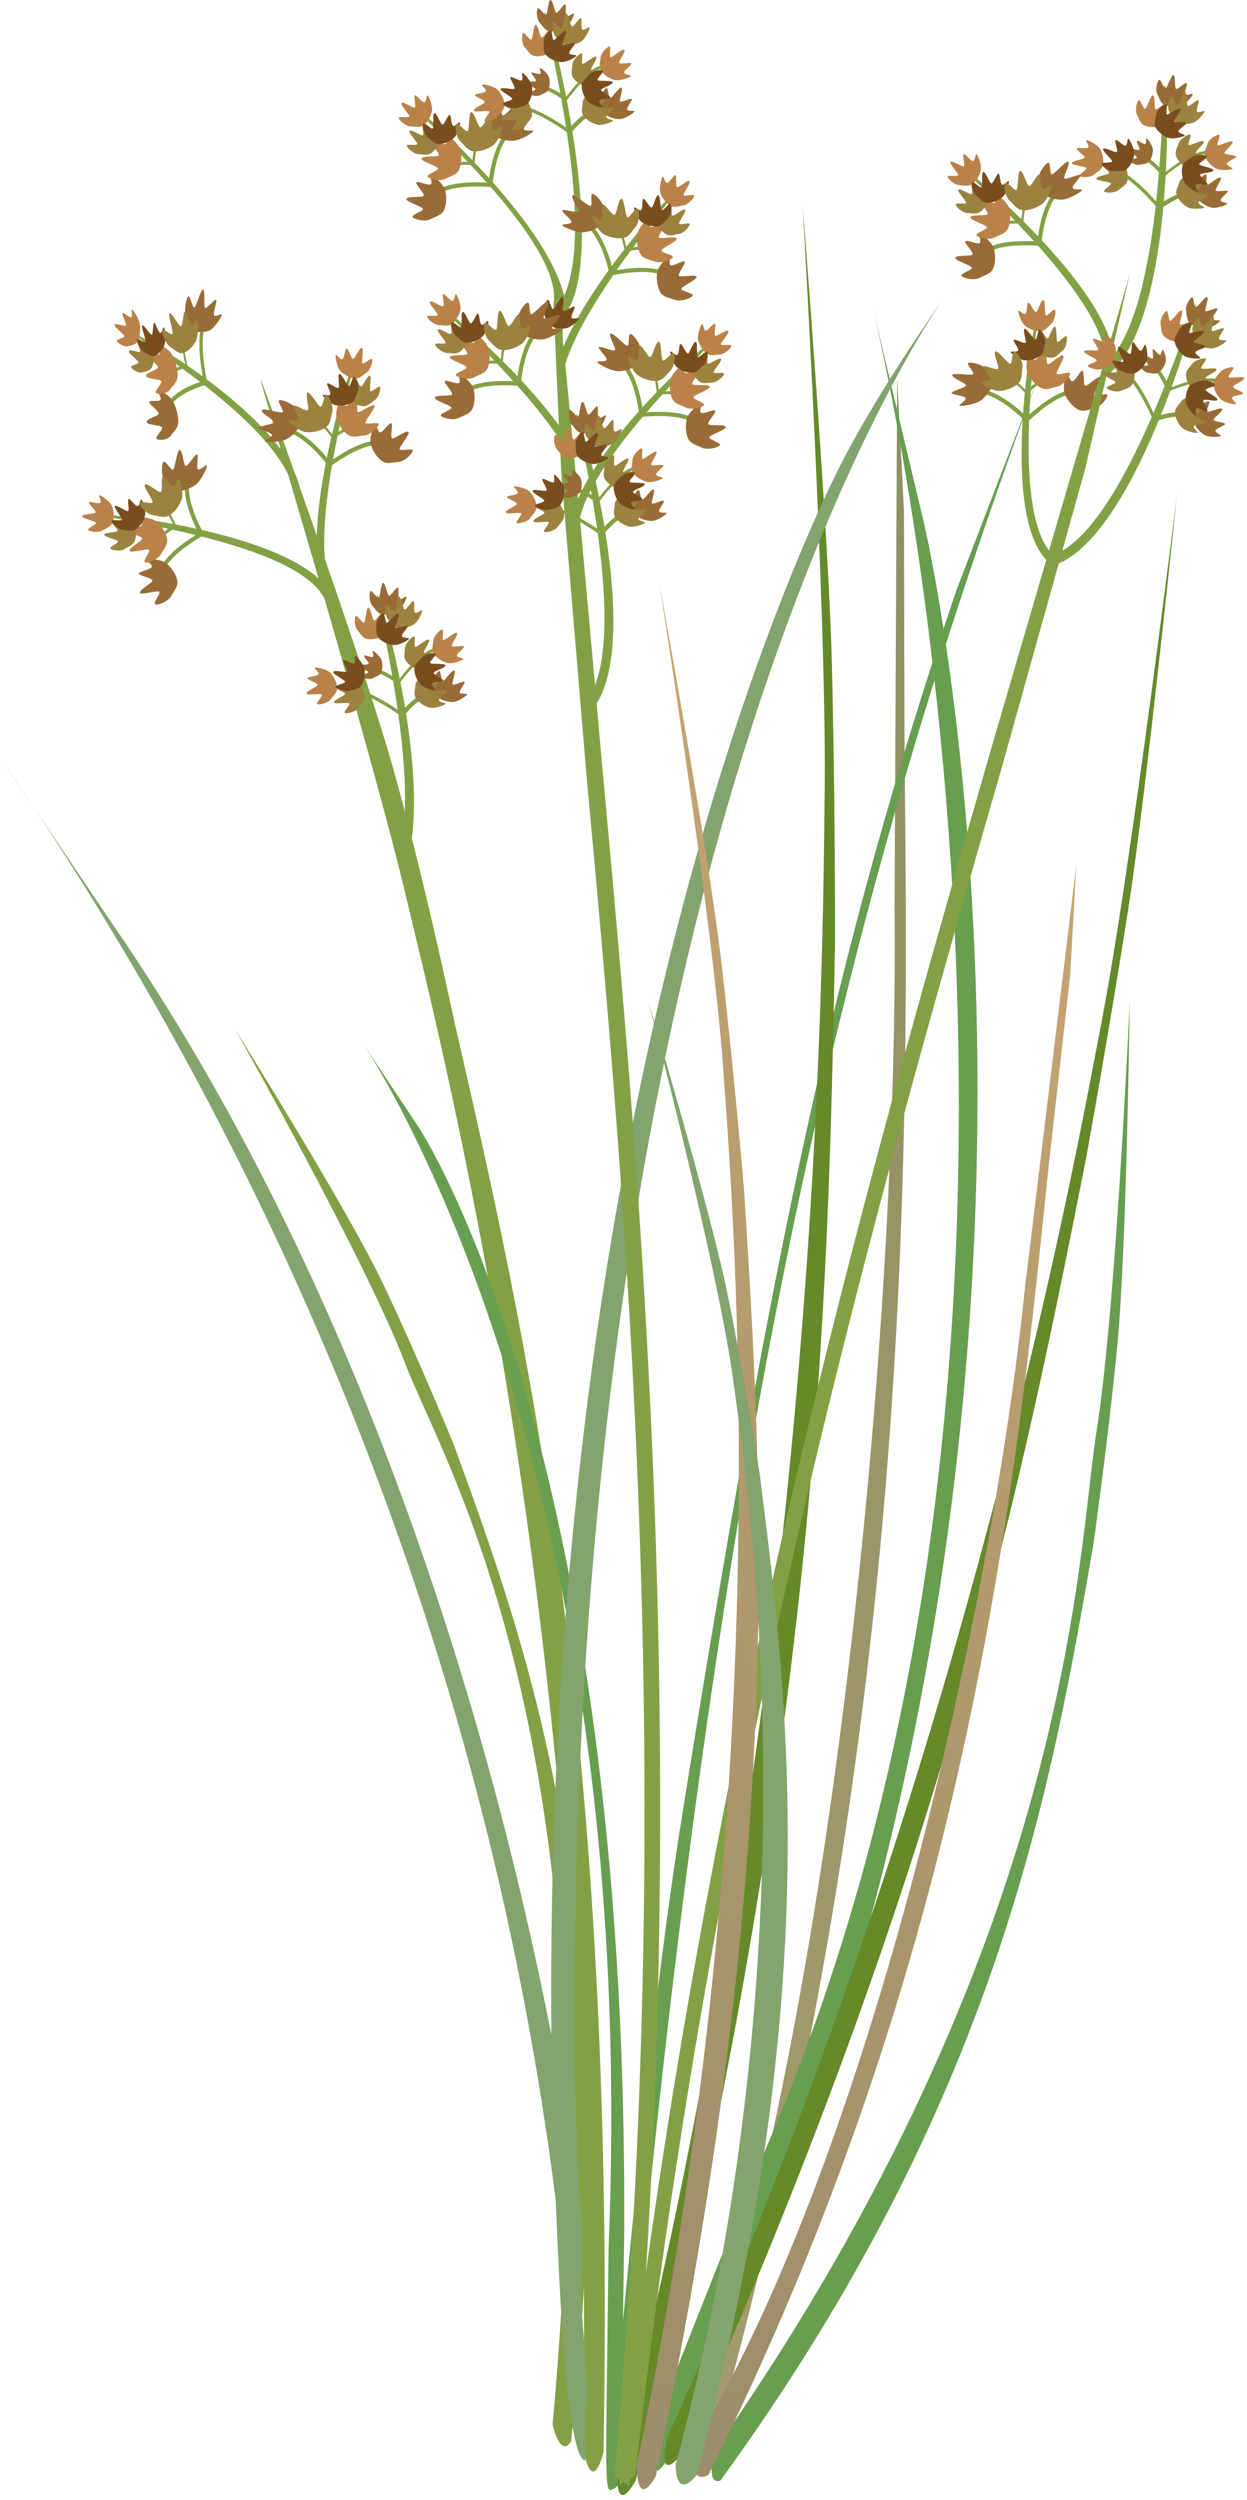 
        <svg xmlns:rdf="http://www.w3.org/1999/02/22-rdf-syntax-ns#" xmlns="http://www.w3.org/2000/svg" xmlns:cc="http://creativecommons.org/ns#" xmlns:xlink="http://www.w3.org/1999/xlink" xmlns:dc="http://purl.org/dc/elements/1.1/" x="0px" y="0px" width="250" height="501" viewBox="0 0 250 501" xml:space="preserve">
            <title>Cladium procerum (Leafy Twig-sedge)</title>
            <desc xmlns:ian_image_library="https://ian.umces.edu/media-library/">
                <ian_image_library:title>Cladium procerum (Leafy Twig-sedge)</ian_image_library:title>
                <ian_image_library:descr>Illustration of Cladium procerum (Leafy Twig-sedge)</ian_image_library:descr>
                <ian_image_library:scene>
                    <ian_image_library:contains>sedge, leafy, twig-sedge, marsh, wetland, Plantae, vascular, Magnoliophyta, angiosperm, flowering plant, Liliopsida, monocot, Commelinidae, Cyperales, Cyperaceae, Caladium, procerum, Australia</ian_image_library:contains>
                    <ian_image_library:when>2009-11-04</ian_image_library:when>
                </ian_image_library:scene>
            </desc>
            
 <defs></defs>
 <path d="m75.404 89.197v-.843c-3.21-.027-7.932 3.19-9.233 4.135-1.072-1.383-5.328-6.557-9.26-6.833l-.067.829c4.06.297 8.862 6.765 8.916 6.833l.236.344.351-.256c.040-.048 5.665-4.229 9.057-4.209z" fill="#83A144"/>
 <path d="m72.025 85.71l-.047-.546c-1.902-.236-4.505 1.572-5.2 2.104-.735-.992-3.615-4.694-5.982-5.146l.027.553c2.421.465 5.72 5.058 5.753 5.098l.168.243.189-.142c.034-.019 3.075-2.407 5.092-2.164z" fill="#83A144"/>
 <path d="m91.072 204.67s-5.841-28.037-12.309-50.888c-2.88-10.185-8.384-26.647-13.645-41.83-1.133-14.723 6.252-38.869 5.692-38.815-.499.041-6.805 19.222-7.318 34.154-1.167-3.372-2.313-6.623-3.399-9.685-.229-.951-.573-1.929-1.032-2.907-3.804-10.704-6.63-18.386-6.846-18.729-.155-.263 1.47 5.274 4.053 14.042-9.002-12.111-29.236-23.597-29.56-23.179-.344.465 24.833 15.31 31.032 28.206 1.801 6.097 3.905 13.24 6.124 20.888-10.697-9.787-43.267-13.247-43.583-12.7-.344.621 39.354 5.268 44.784 16.821 6.09 21.029 12.801 44.716 16.214 59.144 7.325 30.822 38.734 152.3 35.605 311.24 1.82 10.326 4.114 1.019 4.114 1.019 2.61-144.85-15.42-223.53-29.918-286.78z" fill="#83A144"/>
 <path d="m59.305 81.927c.553 1.139 1.342 1.874.951 2.995-.371 1.099-1.47 2.293-2.59 2.988-1.113.701-3.953.782-4.485.607-.533-.203 1.524-.884 1.322-1.41-.216-.546-2.819-.985-2.631-1.383.189-.405 3.001-.675 3.056-1.126.061-.438-2.711-1.862-2.449-2.408.256-.519 3.966.77 4.188.378.216-.391-.951-1.881-.749-2.3.190-.385 2.841.532 3.387 1.659z" fill="#996C37"/>
 <path d="m79.91 92.569c-1.322.094-2.34.526-3.359-.189-1.005-.715-1.861-2.071-2.206-3.285-.357-1.208.472-3.683.83-4.081.357-.405.405 1.612 1.019 1.626.607 0 1.922-2.118 2.266-1.808.357.296-.29 2.819.155 3.021.432.203 2.792-1.713 3.271-1.295.445.405-2.084 3.176-1.747 3.507.317.31 2.232-.189 2.57.122.344.312-1.451 2.281-2.799 2.382z" fill="#996C37"/>
 <path d="m73.064 87.268c-1.322.108-2.32.54-3.359-.168-.999-.715-1.862-2.071-2.212-3.299-.344-1.207.479-3.682.85-4.087.344-.398.384 1.612 1.005 1.632.607 0 1.916-2.118 2.266-1.814.344.303-.283 2.832.148 3.035.432.202 2.799-1.713 3.271-1.301.445.405-2.077 3.19-1.74 3.513.311.311 2.232-.182 2.577.115.343.303-1.464 2.3-2.806 2.374z" fill="#BA8248"/>
 <path d="m73.516 74.655c-.883.573-1.43 1.282-2.401 1.173-.978-.101-2.104-.708-2.819-1.422-.702-.715-1.093-2.751-.998-3.163.108-.419.91.971 1.342.729.425-.236.526-2.213.87-2.138.371.074.891 2.083 1.282 2.05.377-.027 1.274-2.267 1.76-2.158.479.108-.202 3.015.142 3.109.351.094 1.484-.985 1.841-.918.357.088-.129 2.158-1.019 2.738z" fill="#BA8248"/>
 <path d="m75.101 80.213c-.89.587-1.43 1.282-2.408 1.181-.971-.101-2.098-.701-2.813-1.423-.708-.708-1.086-2.746-.992-3.17.102-.412.904.978 1.335.728.432-.229.52-2.212.87-2.124.364.074.897 2.084 1.275 2.043.391-.027 1.281-2.259 1.781-2.151.465.101-.223 3.008.128 3.109.344.101 1.497-.985 1.841-.917.359.080-.127 2.138-1.017 2.724z" fill="#9B823F"/>
 <path d="m71.729 78.352c-.378.978-.398 1.861-1.268 2.361-.83.499-2.098.661-3.096.505-.985-.148-2.496-1.564-2.664-1.956-.175-.405 1.295.25 1.49-.209.223-.432-.876-2.09-.54-2.225.324-.155 1.942 1.14 2.232.897.29-.25-.29-2.583.155-2.786.438-.195 1.599 2.55 1.949 2.421.337-.121.607-1.672.951-1.827.325-.136 1.161 1.814.791 2.819z" fill="#7A4D1F"/>
 <path d="m66.603 82.574c-.364 1.275-.297 2.381-1.322 3.096-1.019.688-2.577 1.038-3.852.937-1.261-.087-3.298-1.713-3.547-2.192-.25-.472 1.659.189 1.875-.398.209-.573-1.322-2.536-.911-2.745.405-.223 2.536 1.255 2.887.89.344-.337-.634-3.203-.088-3.493.54-.283 2.26 3.042 2.685 2.826.425-.189.607-2.159 1.005-2.375.404-.215 1.659 2.152 1.268 3.454z" fill="#9B823F"/>
 <path d="m34.228 81.299l-.552-.586c1.53-2.577 5.888-4.026 7.122-4.391-.385-1.848-1.673-8.95.027-12.268l.58.533c-1.781 3.446.107 11.905.128 11.992l.108.438-.324.088c-.067.013-5.47 1.489-7.089 4.194z" fill="#83A144"/>
 <path d="m33.588 76.113l-.331-.438c.769-1.68 3.183-2.449 3.878-2.617-.296-1.309-1.301-6.245-.479-8.444l.344.397c-.863 2.287.546 8.195.553 8.249l.081.317-.175.04c-.047 0-3.055.735-3.871 2.496z" fill="#83A144"/>
 <path d="m37.264 63.278c.452 1.261.56 2.408 1.47 2.913.903.486 2.192.465 3.19.082.998-.405 2.402-2.604 2.556-3.143.122-.566-1.308.586-1.558.034-.242-.553.715-2.941.378-3.076-.357-.142-1.888 1.896-2.198 1.612-.317-.263.094-3.474-.392-3.656-.458-.182-1.41 3.683-1.781 3.588-.344-.102-.755-2.111-1.106-2.233-.357-.128-1.038 2.644-.559 3.879z" fill="#996C37"/>
 <path d="m34.228 87.309c.709-.999 1.478-1.484 1.518-2.799.02-1.315-.452-2.961-1.086-4.121-.607-1.153-2.596-2.266-3.042-2.266-.425 0 .856 1.477.573 1.969-.303.493-2.293.014-2.273.513.034.499 1.97 1.801 1.895 2.3-.074.486-2.461.991-2.414 1.666.041.64 3.062.613 3.116 1.126.047.479-1.201 1.639-1.167 2.131.021.492 2.186.485 2.88-.519z" fill="#996C37"/>
 <path d="m34.101 78.069c.701-.985 1.47-1.471 1.504-2.806.013-1.308-.445-2.954-1.072-4.121-.607-1.153-2.624-2.259-3.056-2.246-.432-.013.87 1.47.573 1.956-.29.486-2.293.027-2.266.513.027.492 1.976 1.787 1.889 2.279-.074.506-2.449 1.012-2.408 1.687.047.641 3.055.614 3.109 1.126.054.472-1.201 1.639-1.154 2.145.020.484 2.186.479 2.881-.533z" fill="#BA8248"/>
 <path d="m25.71 69.382c.802-.284 1.518-.223 1.909-1.073.412-.856.566-2.172.432-3.265-.115-1.072-1.254-2.826-1.571-3.048-.311-.236.208 1.402-.162 1.572-.364.175-1.686-1.153-1.793-.823-.136.337.91 2.192.715 2.489-.196.276-2.091-.601-2.26-.142-.169.452 2.05 1.982 1.956 2.327-.121.351-1.369.472-1.497.822-.110.338 1.462 1.424 2.271 1.141z" fill="#BA8248"/>
 <path d="m28.55 74.635c.802-.297 1.517-.216 1.922-1.085.398-.843.553-2.165.418-3.251-.108-1.073-1.24-2.84-1.558-3.055-.324-.223.196 1.409-.175 1.585-.358.175-1.687-1.173-1.794-.836-.134.351.904 2.212.715 2.488-.209.284-2.083-.607-2.259-.142-.163.453 2.05 1.983 1.956 2.333-.108.344-1.355.479-1.477.816-.130.331 1.449 1.424 2.252 1.147z" fill="#9B823F"/>
 <path d="m28.955 70.602c.822.398 1.416 1.019 2.145.695.722-.31 1.443-1.2 1.828-2.104.371-.897.188-3.109 0-3.527-.169-.426-.453 1.214-.843 1.045-.392-.148-.931-2.191-1.194-2.037-.256.163-.182 2.381-.485 2.415-.29.075-1.531-2.077-1.875-1.868-.344.216.877 3.109.628 3.292-.236.176-1.376-.714-1.646-.553-.238.160.625 2.224 1.442 2.642z" fill="#7A4D1F"/>
 <path d="m34.161 69.556c.998.628 1.693 1.464 2.644 1.167.937-.31 1.909-1.322 2.475-2.395.54-1.073.465-3.844.27-4.404-.182-.532-.681 1.458-1.16 1.221-.466-.25-.999-2.867-1.336-2.698-.33.162-.417 2.907-.809 2.94-.391.021-1.781-2.798-2.232-2.59-.432.223.89 3.993.54 4.175-.31.196-1.68-1.072-2.01-.89-.338.164 0.6 2.854 1.618 3.474z" fill="#9B823F"/>
 <path d="m214.56 79.053l-.102-.835c-3.183.411-7.433 4.229-8.599 5.321-1.262-1.235-6.158-5.774-10.104-5.544l.061.83c4.073-.229 9.672 5.544 9.739 5.591l.289.304.297-.29c.05-.055 5.06-4.946 8.41-5.377z" fill="#83A144"/>
 <path d="m210.76 76.038l-.122-.525c-1.915.02-4.256 2.158-4.883 2.785-.85-.89-4.209-4.182-6.604-4.323l.102.553c2.469.142 6.34 4.255 6.367 4.296l.223.223.148-.168c.03-.028 2.74-2.814 4.76-2.841z" fill="#83A144"/>
 <path d="m210.35 112.78l1.086-1.262c-9.624-8.343-2.853-47.934-3.547-47.772-.70.150-7.9 40.042 2.46 49.032z" fill="#83A144"/>
 <path d="m197.65 73.988c.695 1.045 1.585 1.672 1.343 2.84-.216 1.14-1.146 2.461-2.165 3.298-1.019.85-3.817 1.302-4.377 1.2-.54-.121 1.409-1.079 1.126-1.578-.283-.512-2.927-.593-2.792-1.018.148-.425 2.887-1.059 2.88-1.518 0-.432-2.928-1.483-2.745-2.057.188-.553 4.033.222 4.195-.189.176-.404-1.194-1.753-1.039-2.158.12-.433 2.88.135 3.57 1.18z" fill="#996C37"/>
 <path d="m219.5 81.785c-1.301.283-2.252.856-3.358.283-1.093-.573-2.124-1.808-2.637-2.968-.507-1.161-.007-3.724.296-4.162.304-.445.607 1.552 1.222 1.484.6-.088 1.618-2.368 2.01-2.098.385.256.08 2.833.539 2.974.479.142 2.557-2.071 3.075-1.727.5.344-1.645 3.44-1.254 3.716.344.277 2.186-.486 2.556-.223.39.252-1.13 2.464-2.45 2.721z" fill="#996C37"/>
 <path d="m212.01 77.448c-1.301.283-2.245.856-3.358.283-1.1-.573-2.118-1.808-2.637-2.974-.507-1.153-.008-3.709.297-4.155.289-.445.613 1.544 1.22 1.463.607-.074 1.626-2.34 2.004-2.09.391.263.081 2.839.553 2.995.458.135 2.536-2.071 3.056-1.727.512.337-1.633 3.433-1.255 3.702.371.277 2.192-.472 2.576-.209.39.250-1.14 2.455-2.45 2.712z" fill="#BA8248"/>
 <path d="m210.76 64.896c-.783.688-1.234 1.464-2.22 1.484-.991.034-2.172-.432-2.98-1.046-.789-.607-1.443-2.576-1.396-3.001.041-.438 1.019.836 1.417.546.391-.29.229-2.266.586-2.219.364.013 1.147 1.936 1.538 1.861.371-.074.978-2.414 1.464-2.38.485.04.182 2.995.539 3.055.357.055 1.355-1.16 1.727-1.146.34.033.13 2.152-.68 2.846z" fill="#BA8248"/>
 <path d="m213.08 70.204c-.803.681-1.247 1.451-2.231 1.478-.979.027-2.166-.426-2.968-1.046-.803-.607-1.457-2.577-1.41-3.001.041-.432 1.019.856 1.43.553.392-.297.216-2.28.573-2.232.371.02 1.16 1.935 1.538 1.868.378-.088.979-2.421 1.464-2.388.485.04.195 3.008.539 3.075.371.041 1.349-1.18 1.714-1.153.38.027.16 2.138-.64 2.846z" fill="#9B823F"/>
 <path d="m209.48 68.781c-.235 1.033-.128 1.923-.931 2.516-.755.607-1.989.944-3.001.917-1.005-.007-2.678-1.214-2.914-1.592-.216-.364 1.322.082 1.478-.398.148-.465-1.153-1.949-.851-2.137.317-.203 2.085.883 2.341.586.264-.269-.641-2.515-.216-2.778.411-.25 1.93 2.327 2.246 2.138.311-.168.392-1.72.701-1.929.30-.196 1.38 1.639 1.14 2.677z" fill="#7A4D1F"/>
 <path d="m204.98 73.644c-.183 1.322.02 2.395-.897 3.251-.924.83-2.428 1.383-3.695 1.457-1.255.074-3.487-1.268-3.818-1.713-.303-.445 1.673-.033 1.821-.634.122-.6-1.646-2.34-1.274-2.603.364-.283 2.685.897 2.987.499.284-.377-1.059-3.103-.56-3.46.5-.365 2.651 2.718 3.042 2.448.392-.236.317-2.212.681-2.475.37-.284 1.92 1.908 1.72 3.23z" fill="#9B823F"/>
 <linearGradient id="ian_symbols_d13afe2785c6ecf4a993cfd1bd614591" y2="-26.24" gradientUnits="userSpaceOnUse" x2="157.56" gradientTransform="matrix(.99 .14 -.14 .99 35.358 81.383)" y1="394.86" x1="157.56">
  <stop stop-color="#A39B6E" offset=".034"/>
  <stop stop-color="#8D9062" offset="1"/>
 </linearGradient>
 <path d="m179.86 75.33l-.52 106.49c.844 82.163-12.093 226.19-41.958 308.73 1.997 7.507 4.715 3.251 4.715 3.251 41.297-146.5 40.104-260.58 39.247-343.89l-.115-47.455-1.38-27.13z" fill="url(#ian_symbols_d13afe2785c6ecf4a993cfd1bd614591)"/>
 <path d="m137.02 362.12c-5.268 32.501-8.605 67.189-12.126 102.97.067-3.838.249-17.489.249-17.489.856-158.08-40.825-221.14-41.263-221.78l-11.83-17.799c.411.627 56.52 80.686 49.97 242.23-.02-.081-.256 19.856-.256 19.856-.411 29.581-.411 29.581 1.274 28.657 1.626-.856 1.801-2.576 3.305-19.208 18.838-207.28 47.104-310.02 82.149-404.88l-16.76 43.62c-24.79 73.14-36.94 133.74-54.71 243.82z" fill="#679E4F"/>
 <path d="m156.08 441.7c67.028-176.63 29.413-335.81 29.042-337.4l-10.73-45.081c.371 1.551 52.945 210.38-24.18 378.84.007-.08-8.66 21.86-8.66 21.86-12.929 32.535-12.929 32.535-9.948 35.071 2.83 2.41 24.48-53.29 24.48-53.29z" fill="#679E4F"/>
 <path d="m160.86 40.339s4.91 83.181 4.472 118.36c-.432 35.139-.776 174.35-41.521 335.26-.715 11.459 3.649 3.096 3.649 3.096 36.879-146.74 38.565-236.13 39.955-307.98 0 0 .04-30.114-.654-56.647-.67-26.51-5.91-92.091-5.91-92.091z" fill="#668929"/>
 <path d="m226.5 200.39s-2.758 62.043-6.664 86.459c-3.918 24.368-4.66 101.3-76.517 204.12-1.977 7.521 1.106 6.138 1.106 6.138 55.474-76.295 66.157-137.92 74.75-187.42 0 0 3.001-21.118 4.843-40.245 1.85-19.16 2.48-69.05 2.48-69.05z" fill="#679E4F"/>
 <path d="m47.191 206.38s26.055 46.018 33.966 66.684c7.891 20.699 42.424 75.324 29.615 212.85 1.821 7.074 3.717 3.305 3.717 3.305 11.297-104.02-7.965-156.97-23.438-199.52 0 0-7.149-17.543-14.366-32.664-7.23-15.1-29.495-50.66-29.495-50.66z" fill="#83A144"/>
 <path d="m236.08 98.16s-9.199 75.021-15.114 105.98c-5.915 30.944-28.232 153.97-87.093 284.18-2.395 9.9 2.516 3.83 2.516 3.83 53.438-118.85 68.957-197.4 81.447-260.52 0 0 4.822-26.614 8.485-50.268 3.63-23.65 9.74-83.2 9.74-83.2z" fill="#668929"/>
 <linearGradient id="ian_symbols_ea08df6066c7614459ca78bf2a90ed13" y2="69.466" gradientUnits="userSpaceOnUse" x2="177.35" gradientTransform="matrix(.991 .137 -.145 1.003 36.839 77.457)" y1="395.29" x1="177.35">
  <stop stop-color="#9C8E6A" offset=".034"/>
  <stop stop-color="#C6A571" offset="1"/>
 </linearGradient>
 <path d="m215.78 173.34l-10.326 84.976c-6.771 65.962-32.098 176.97-67.506 233.5 1.166 6.609 4.113 4.08 4.113 4.08 51.927-104.04 61.355-195.58 68.201-262.46l4.29-37.958 1.24-22.14z" fill="url(#ian_symbols_ea08df6066c7614459ca78bf2a90ed13)"/>
 <path d="m188.63 60.56c-.601 1.2-75.958 106.75-73.389 355.7.257 9.375.561 16.294.857 23.458 1.686 11.573-.102 15.769.553 23.72.822 10.414 1.322 15.83.843 18.42l-.175 11.304c-.756-.351-2.577-1.032-4.311-22.507-.566-7.075-1.105-17.502-1.604-29.817-13.357-105.14-52.105-202.91-111.41-289.05l22.439 33.21c49.998 72.592 75.762 159.9 88.105 222.77-1.559-188.82 49.417-297.26 57.126-312.92 7.7-15.632 20.96-34.28 20.96-34.28z" fill="#83A46D"/>
 <path d="m217.61 93.77l-16.673 59.683c-24.348 84.625-57.68 200.55-73.577 342.66l-3.217 1.842c16.214-145.02 50.004-262.57 74.689-348.34l27.666-94.694-8.89 38.854z" fill="#83A144"/>
 <linearGradient id="ian_symbols_7de79cb5866157f451ccdd8f885a7ad0" y2="21.206" gradientUnits="userSpaceOnUse" x2="128.24" gradientTransform="matrix(.99 .14 -.14 .99 35.358 81.383)" y1="400.24" x1="128.24">
  <stop stop-color="#9C8E6A" offset=".034"/>
  <stop stop-color="#C6A571" offset="1"/>
 </linearGradient>
 <path d="m132.12 116.49s10.771 68.134 12.828 97.149c2.078 29.028 11.628 143.8-17.293 280.3.095 9.517 3.831 2.232 3.831 2.232 26.115-124.51 21.435-198.32 17.685-257.71 0 0-2.098-24.813-4.667-46.612-2.58-21.79-12.39-75.36-12.39-75.36z" fill="url(#ian_symbols_7de79cb5866157f451ccdd8f885a7ad0)"/>
 <path d="m129.89 200.38s13.914 53.094 17.023 75.674c3.123 22.615 16.949 111.99-11.493 218.01.378 7.432 4.351 1.773 4.351 1.773 25.643-96.725 18.372-154.22 12.538-200.44 0 0-3.042-19.317-6.502-36.313-3.47-16.95-15.92-58.7-15.92-58.7z" fill="#83A46D"/>
 <path d="m70.959 138.75l-.088-.735c3.17.35 8.175 3.723 9.557 4.688.911-1.086 4.566-5.119 8.411-4.917l.155.721c-3.993-.202-8.02 4.931-8.066 4.978l-.203.27-.357-.263c-.067-.05-6.056-4.39-9.409-4.75z" fill="#83A144"/>
 <path d="m73.711 134.59l.087-.668c2.266-.351 5.268 1.788 6.09 2.401.897-1.234 4.465-5.834 7.284-6.448l-.047.661c-2.914.655-7.001 6.354-7.042 6.408l-.196.31-.216-.182c-.038-.03-3.566-2.84-5.96-2.48z" fill="#83A144"/>
 <path d="m86.85 137.12c.216 1.039.081 1.902.843 2.543.735.641 1.949 1.012 2.968 1.032.998.014 2.731-1.119 2.967-1.483.229-.365-1.322.02-1.45-.452-.128-.465 1.221-1.923.917-2.118-.297-.195-2.111.816-2.347.506-.263-.284.729-2.489.324-2.759-.411-.269-2.017 2.233-2.34 2.058-.304-.183-.324-1.753-.627-1.963-.304-.21-1.451 1.59-1.255 2.63z" fill="#996C37"/>
 <path d="m82.445 168.84c2.84-18.386-6.11-49.573-6.805-49.626-.688-.041 7.891 31.814 4.944 49.512.614-.15 1.234-.09 1.861.12z" fill="#83A144"/>
 <path d="m74.73 135.91c.715-.371 1.389-.479 1.692-1.18.29-.695.304-1.68.088-2.415-.209-.743-1.43-1.774-1.753-1.855-.304-.101.324.971 0 1.18-.317.182-1.673-.479-1.76-.215-.088.269 1.065 1.362.903 1.612-.162.263-2.01.027-2.118.391-.108.357 2.104.971 2.037 1.254-.061.263-1.221.628-1.295.897-.087.27 1.491.72 2.206.34z" fill="#996C37"/>
 <path d="m66.333 140.1c.621-.863 1.335-1.382 1.261-2.36-.067-.985-.641-2.111-1.322-2.859-.688-.735-2.698-1.187-3.136-1.1-.412.081.958.917.695 1.349-.256.424-2.232.444-2.165.802s2.05.958 2.003 1.356c-.041.364-2.307 1.193-2.219 1.68.087.485 3.008-.108 3.096.235.088.371-1.025 1.463-.971 1.821.060.37 2.144-.05 2.758-.92z" fill="#BA8248"/>
 <path d="m71.85 141.89c.594-.87 1.322-1.39 1.248-2.361-.054-.992-.641-2.118-1.322-2.873-.681-.729-2.698-1.18-3.123-1.092-.432.087.931.917.681 1.355-.256.418-2.232.438-2.165.796.067.357 2.037.958 2.003 1.342-.041.385-2.307 1.201-2.219 1.693.088.479 3.008-.108 3.096.236.088.371-1.039 1.457-.971 1.828.060.35 2.145-.06 2.772-.93z" fill="#9B823F"/>
 <path d="m70.083 138.45c1.012-.338 1.896-.324 2.408-1.16.533-.836.749-2.084.627-3.096-.121-.991-1.47-2.549-1.875-2.738-.391-.169.216 1.301-.236 1.49-.458.203-2.057-.944-2.212-.621-.175.324 1.059 1.983.803 2.267-.263.283-2.57-.392-2.786.04-.209.445 2.489 1.7 2.354 2.037-.142.338-1.693.567-1.868.89-.149.32 1.78 1.22 2.785.89z" fill="#7A4D1F"/>
 <path d="m74.622 121.36c.715.782 1.066 1.605 2.037 1.747.978.148 2.199-.162 3.082-.661.863-.5 1.754-2.375 1.761-2.806.013-.425-1.113.715-1.457.365-.371-.338.041-2.273-.317-2.273-.357-.021-1.39 1.78-1.747 1.645-.364-.121-.667-2.522-1.167-2.542-.479-.021-.567 2.968-.924 2.974-.357 0-1.187-1.328-1.544-1.362-.372-.02-.426 2.1.276 2.91z" fill="#996C37"/>
 <path d="m71.674 126.32c.695.789 1.052 1.605 2.037 1.76.958.148 2.192-.155 3.082-.661.843-.513 1.74-2.368 1.754-2.813.006-.432-1.12.722-1.477.371-.358-.344.067-2.272-.304-2.287-.364-.02-1.383 1.774-1.753 1.659-.364-.128-.661-2.516-1.147-2.549-.499-.014-.566 2.961-.931 2.975-.371 0-1.18-1.322-1.564-1.349-.344-.01-.412 2.1.303 2.89z" fill="#BA8248"/>
 <path d="m77.785 124.09c.708.782 1.065 1.605 2.037 1.754.958.154 2.192-.149 3.083-.661.856-.506 1.753-2.368 1.753-2.799.02-.438-1.106.708-1.477.357-.344-.344.067-2.272-.297-2.279-.371-.021-1.389 1.78-1.76 1.659-.357-.128-.647-2.516-1.146-2.536-.486-.02-.566 2.948-.931 2.954-.371 0-1.18-1.322-1.551-1.342-.358-.01-.426 2.12.289 2.9z" fill="#9B823F"/>
 <path d="m75.417 125.38c.108 1.038-.101 1.908.607 2.596.681.708 1.868 1.194 2.866 1.295.998.115 2.819-.869 3.089-1.22.263-.344-1.322-.081-1.41-.573-.087-.485 1.403-1.801 1.1-2.017-.276-.236-2.172.607-2.388.296-.216-.317.958-2.421.573-2.738-.377-.311-2.205 2.063-2.502 1.847-.29-.215-.175-1.767-.452-2.017-.282-.24-1.584 1.46-1.483 2.52z" fill="#7A4D1F"/>
 <path d="m86.85 128.43c-.081 1.065-.418 1.874.169 2.677.566.803 1.639 1.464 2.624 1.733.951.263 2.927-.397 3.23-.695.324-.289-1.281-.296-1.281-.789-.021-.5 1.659-1.544 1.41-1.807-.236-.283-2.232.249-2.408-.109-.162-.337 1.335-2.232 1.012-2.617-.324-.35-2.502 1.673-2.772 1.423-.25-.249.128-1.773-.121-2.057-.245-.24-1.802 1.2-1.863 2.26z" fill="#BA8248"/>
 <path d="m81.211 129.8c-.067 1.052-.391 1.875.175 2.664.573.809 1.646 1.47 2.63 1.754.964.263 2.914-.398 3.244-.688.31-.31-1.295-.31-1.302-.815 0-.486 1.666-1.538 1.417-1.808-.236-.277-2.239.256-2.401-.115-.168-.331 1.329-2.213 1.005-2.59-.324-.365-2.516 1.672-2.772 1.423-.25-.263.128-1.788-.108-2.057-.249-.26-1.813 1.19-1.888 2.25z" fill="#9B823F"/>
 <path d="m83.269 137.38c-.061 1.038-.398 1.875.175 2.671.573.789 1.646 1.47 2.63 1.74.964.277 2.92-.398 3.244-.701.303-.29-1.288-.304-1.302-.796 0-.486 1.666-1.558 1.417-1.814-.236-.27-2.239.25-2.401-.101-.162-.344 1.329-2.219 1.005-2.604-.324-.35-2.509 1.673-2.772 1.423-.25-.27.122-1.773-.108-2.07-.250-.27-1.808 1.19-1.888 2.25z" fill="#9B823F"/>
 <path d="m84.516 131.81c-.674.803-1.43 1.261-1.443 2.26-.02.978.458 2.158 1.086 2.947s2.604 1.402 3.035 1.349c.432-.04-.87-.991-.567-1.41.277-.398 2.26-.256 2.206-.613-.034-.358-1.956-1.12-1.875-1.504.061-.384 2.395-1.005 2.347-1.497-.054-.5-3.008-.142-3.076-.505-.054-.365 1.147-1.356 1.113-1.727-.020-.37-2.145-.12-2.826.70z" fill="#7A4D1F"/>
 <path d="m224.16 34.822l.102-.721c2.968 1.113 6.987 5.632 8.093 6.913 1.16-.836 5.686-3.851 9.368-2.705l-.04.763c-3.811-1.194-8.984 2.772-9.038 2.819l-.257.209-.296-.344c-.04-.061-4.76-5.726-7.92-6.934z" fill="#83A144"/>
 <path d="m227.86 31.463l.236-.627c2.3.243 4.673 3.042 5.314 3.844 1.18-.951 5.76-4.539 8.646-4.438l-.208.627c-2.981-.102-8.33 4.417-8.397 4.471l-.283.243-.148-.229c-.04-.033-2.75-3.628-5.16-3.891z" fill="#83A144"/>
 <path d="m239.95 37.183c-.054 1.065-.391 1.875.183 2.677.573.803 1.659 1.464 2.638 1.734.95.277 2.92-.412 3.224-.701.33-.29-1.274-.29-1.274-.79-.014-.499 1.646-1.565 1.409-1.821-.243-.269-2.246.256-2.408-.087-.175-.351 1.322-2.246.999-2.596-.324-.372-2.517 1.652-2.772 1.41-.249-.263.114-1.781-.121-2.064-.25-.265-1.8 1.192-1.88 2.238z" fill="#996C37"/>
 <path d="m221.59 75.465s.088-2.509.607-3.062c11.264-11.77 10.575-55.596 11.337-55.339.80.269 2.05 48.763-11.95 58.401z" fill="#83A144"/>
 <path d="m228.53 33.008c.775-.189 1.45-.115 1.916-.716.458-.6.708-1.551.681-2.327-.02-.775-.951-2.05-1.234-2.219-.283-.175.068 1.012-.304 1.126-.344.108-1.496-.87-1.645-.641-.156.243.694 1.599.479 1.787-.223.209-1.956-.465-2.145-.147-.196.317 1.793 1.463 1.645 1.732-.12.243-1.321.291-1.477.533-.15.251 1.27 1.074 2.07.872z" fill="#996C37"/>
 <path d="m219.34 34.991c.803-.674 1.625-1.005 1.801-1.977.195-.964-.088-2.212-.56-3.088-.479-.89-2.321-1.828-2.76-1.848-.432-.02.675 1.126.331 1.477-.357.351-2.279-.122-2.3.243-.02.364 1.733 1.43 1.605 1.801-.128.35-2.536.593-2.583 1.085-.021.479 2.946.634 2.946 1.005 0 .364-1.361 1.146-1.382 1.511s2.08.492 2.89-.209z" fill="#BA8248"/>
 <path d="m224.24 38.1c.803-.708 1.632-1.025 1.801-1.997.182-.965-.088-2.199-.573-3.095-.485-.871-2.32-1.821-2.766-1.841-.418-.028.695 1.132.331 1.477-.351.351-2.267-.115-2.28.25-.033.364 1.733 1.437 1.605 1.8-.129.351-2.536.587-2.577 1.086-.033.485 2.948.634 2.948 1.005-.027.357-1.369 1.146-1.403 1.518-.03.357 2.08.478 2.91-.203z" fill="#9B823F"/>
 <path d="m223.39 34.316c1.046-.074 1.916.155 2.617-.533.729-.668 1.248-1.835 1.376-2.84.135-.985-.796-2.833-1.127-3.109-.344-.27-.127 1.316-.627 1.376-.479.081-1.753-1.416-1.982-1.133-.236.27.553 2.171.229 2.38-.324.216-2.395-1.018-2.712-.641-.323.378 1.997 2.267 1.781 2.557-.229.283-1.781.121-2.037.391-.22.284 1.41 1.626 2.48 1.552z" fill="#7A4D1F"/>
 <path d="m232.02 18.878c.499.944.627 1.814 1.538 2.191.903.404 2.164.418 3.143.122.965-.256 2.3-1.841 2.408-2.273.114-.412-1.262.424-1.518-.007-.264-.411.613-2.185.27-2.279-.345-.108-1.788 1.375-2.111 1.16-.304-.209-.027-2.596-.492-2.752-.466-.142-1.274 2.746-1.633 2.658-.35-.087-.822-1.585-1.159-1.693-.36-.109-.93 1.929-.45 2.873z" fill="#996C37"/>
 <path d="m227.93 22.958c.5.944.628 1.821 1.538 2.198.897.405 2.165.418 3.144.122.951-.263 2.293-1.841 2.4-2.28.122-.405-1.254.425-1.518 0-.256-.418.62-2.185.276-2.279-.35-.114-1.786 1.376-2.117 1.167-.311-.215-.021-2.61-.492-2.765-.459-.128-1.269 2.745-1.632 2.671-.345-.094-.824-1.591-1.168-1.706-.35-.109-.93 1.941-.43 2.872z" fill="#BA8248"/>
 <path d="m234.4 22.325c.493.93.635 1.807 1.546 2.185.883.391 2.164.405 3.136.128.957-.27 2.286-1.861 2.407-2.273.122-.411-1.254.412-1.517-.006-.257-.425.62-2.192.263-2.294-.351-.107-1.78 1.39-2.104 1.161-.323-.209-.021-2.59-.485-2.738-.466-.142-1.282 2.718-1.639 2.644-.344-.088-.823-1.571-1.167-1.693-.36-.096-.94 1.941-.45 2.886z" fill="#9B823F"/>
 <path d="m231.78 22.972c-.155 1.053-.566 1.835-.047 2.691.492.83 1.51 1.591 2.448 1.956.944.351 2.947-.156 3.298-.425.344-.27-1.262-.405-1.214-.897.04-.499 1.787-1.409 1.558-1.692-.216-.29-2.252.06-2.381-.304-.135-.357 1.518-2.111 1.234-2.495-.303-.392-2.657 1.423-2.894 1.153-.229-.27.27-1.767.055-2.058-.22-.296-1.89 1.019-2.06 2.071z" fill="#7A4D1F"/>
 <path d="m242.1 28.772c-.324 1.005-.856 1.706-.485 2.63.344.917 1.221 1.828 2.11 2.341.87.499 2.928.331 3.306.128.377-.203-1.167-.614-1.053-1.093.107-.486 1.997-1.086 1.821-1.417s-2.232-.31-2.307-.688c-.074-.371 1.841-1.835 1.612-2.273-.216-.425-2.84.991-3.035.681-.169-.31.566-1.686.404-2.031-.18-.308-2.05.711-2.38 1.722z" fill="#BA8248"/>
 <path d="m236.31 28.691c-.323 1.018-.843 1.727-.499 2.63.351.924 1.234 1.834 2.118 2.354.863.485 2.934.331 3.305.135.385-.223-1.174-.634-1.046-1.113.108-.472 1.997-1.079 1.821-1.41-.168-.323-2.231-.31-2.307-.688-.074-.371 1.855-1.827 1.612-2.266-.216-.432-2.833.992-3.028.681-.176-.317.56-1.7.398-2.023-.16-.310-2.03.695-2.37 1.7z" fill="#9B823F"/>
 <path d="m236.43 36.548c-.324.999-.856 1.707-.485 2.631.344.924 1.22 1.834 2.097 2.327.87.512 2.928.351 3.318.135.378-.202-1.174-.607-1.065-1.086.121-.472 1.996-1.092 1.821-1.41-.148-.323-2.232-.31-2.293-.695-.081-.364 1.841-1.827 1.625-2.272-.243-.425-2.853.999-3.049.694-.182-.324.554-1.7.404-2.022-.18-.325-2.04.680-2.38 1.698z" fill="#9B823F"/>
 <path d="m239.02 31.456c-.87.628-1.714.891-1.963 1.841-.264.945-.095 2.199.324 3.13.404.91 2.171 2.01 2.59 2.057.432.054-.587-1.188-.195-1.504.37-.316 2.252.304 2.3-.054.054-.357-1.612-1.571-1.451-1.929.148-.35 2.563-.377 2.645-.863.061-.479-2.888-.89-2.854-1.247.034-.358 1.45-1.032 1.504-1.403.06-.365-2.05-.648-2.91-.028z" fill="#7A4D1F"/>
 <path d="m198.4 50.456l-.438-.708c2.704-1.707 8.417-1.463 10.022-1.356.183-1.747 1.072-8.376 4.27-10.697l.472.674c-3.291 2.395-3.938 10.42-3.952 10.495l-.033.425-.425-.041c-.08.001-7.04-.593-9.92 1.208z" fill="#83A144"/>
 <path d="m199.43 45.729l-.243-.5c1.497-1.2 4.66-1.032 5.531-.958.107-1.234.6-5.888 2.36-7.526l.283.472c-1.835 1.693-2.192 7.332-2.192 7.392l-.02.29-.243-.033c-.04-.001-3.89-.406-5.48.863z" fill="#83A144"/>
 <path d="m223.11 73.799l-1.646-.276c2.125-12.566-28.267-38.809-27.626-39.119.64-.317 31.56 25.886 29.28 39.395z" fill="#83A144"/>
 <path d="m208.24 35.8c.136 1.234-.148 2.3.763 3.035.91.735 2.469 1.181 3.79 1.181 1.322 0 3.771-1.43 4.114-1.855.364-.452-1.753.055-1.861-.512-.095-.573 1.875-2.327 1.518-2.563-.391-.235-2.9 1.019-3.184.661-.297-.337 1.302-3 .803-3.325-.499-.317-2.975 2.725-3.358 2.522-.392-.215-.196-2.111-.58-2.34-.37-.237-2.12 1.935-2 3.196z" fill="#996C37"/>
 <path d="m196.35 55.704c1.18-.621 2.279-.776 2.778-1.922.473-1.133.473-2.731.128-3.959-.323-1.214-2.34-2.886-2.859-3.035s.52 1.591 0 1.915c-.52.331-2.752-.775-2.887-.33-.142.438 1.733 2.239 1.477 2.644-.263.398-3.284.034-3.467.613-.175.601 3.447 1.612 3.34 2.07-.109.446-2.011 1.019-2.125 1.464-.15.432 2.43 1.18 3.61.540z" fill="#996C37"/>
 <path d="m199.38 47.59c1.181-.607 2.26-.769 2.76-1.916.479-1.14.498-2.745.154-3.959-.351-1.221-2.367-2.88-2.887-3.035-.506-.148.52 1.585 0 1.923-.519.317-2.738-.783-2.88-.338-.128.432 1.733 2.233 1.471 2.644-.257.405-3.271.027-3.467.614-.162.587 3.467 1.605 3.338 2.063-.094.453-1.989 1.033-2.124 1.471-.13.431 2.45 1.18 3.64.533z" fill="#BA8248"/>
 <path d="m192.34 37.115c1.053.027 1.882.33 2.664-.277.782-.593 1.396-1.706 1.626-2.684.236-.978-.52-2.921-.823-3.218-.304-.31-.25 1.295-.749 1.322-.485.033-1.611-1.592-1.861-1.349-.27.257.337 2.24-.014 2.415-.323.175-2.272-1.241-2.63-.891-.357.331 1.767 2.436 1.524 2.705-.25.257-1.787-.054-2.058.196-.26.264 1.26 1.754 2.32 1.781z" fill="#BA8248"/>
 <path d="m193.92 42.679c1.065.028 1.902.338 2.671-.27.775-.594 1.403-1.713 1.633-2.697.229-.978-.507-2.907-.823-3.211-.317-.297-.249 1.302-.749 1.322-.498.034-1.611-1.598-1.861-1.342-.27.249.337 2.232 0 2.408-.351.182-2.3-1.241-2.644-.903-.351.35 1.767 2.447 1.524 2.71-.243.256-1.788-.04-2.044.203-.27.256 1.23 1.76 2.29 1.78z" fill="#9B823F"/>
 <path d="m195.81 39.301c.823.647 1.322 1.389 2.307 1.355.984-.021 2.138-.54 2.914-1.214.762-.641 1.302-2.644 1.233-3.069-.073-.425-.971.89-1.383.613-.41-.256-.37-2.239-.714-2.185-.371.054-1.039 2.003-1.43 1.949-.371-.054-1.106-2.347-1.605-2.279-.479.061-.014 3.001-.371 3.075-.345.074-1.41-1.085-1.774-1.045-.36.054-.03 2.145.81 2.8z" fill="#7A4D1F"/>
 <path d="m202.38 40.184c.978.89 1.504 1.868 2.766 1.943 1.22.061 2.731-.486 3.77-1.234 1.019-.735 1.882-3.197 1.842-3.737-.034-.546-1.302 1.033-1.802.661-.472-.391-.215-2.859-.667-2.826-.466.021-1.518 2.401-1.977 2.293-.472-.107-1.166-3.068-1.773-3.035-.607.048-.324 3.797-.803 3.838-.445.068-1.639-1.518-2.104-1.483-.46.019-.26 2.697.74 3.58z" fill="#9B823F"/>
 <path d="m33.082 113.95l-.762-.331c1.281-2.947 6.137-5.949 7.52-6.744-.823-1.551-3.811-7.547-2.469-11.264l.79.283c-1.383 3.845 2.569 10.852 2.61 10.933l.209.358-.371.209c-.054.03-6.165 3.45-7.527 6.55z" fill="#83A144"/>
 <path d="m31.281 109.46l-.5-.277c.573-1.841 3.271-3.48 4.054-3.898-.607-1.086-2.819-5.213-2.273-7.554l.499.243c-.566 2.408 2.293 7.291 2.314 7.345l.155.242-.196.108c-.040.04-3.466 1.86-4.053 3.8z" fill="#83A144"/>
 <path d="m32.994 96.286c.809.978 1.167 1.989 2.34 2.091 1.167.107 2.698-.412 3.791-1.146 1.1-.749 2.32-3.299 2.387-3.851.021-.567-1.429 1.032-1.841.634-.391-.418.256-2.975-.176-2.96-.458.006-1.841 2.455-2.273 2.313-.438-.101-.607-3.21-1.207-3.204-.586.028-.917 3.933-1.362 3.973-.446.047-1.336-1.645-1.788-1.612-.437.025-.674 2.811.129 3.762z" fill="#996C37"/>
 <path d="m34.316 119.45c.628-1.174 1.45-1.923 1.214-3.157-.236-1.207-1.126-2.536-2.104-3.345-.964-.83-3.561-1.072-4.074-.896-.519.155 1.322 1.012 1.066 1.578-.243.553-2.711.883-2.57 1.342.142.445 2.698.877 2.711 1.356.007.485-2.705 1.875-2.516 2.462.182.58 3.75-.607 3.912-.169.163.432-1.085 1.977-.93 2.415.128.46 2.664-.39 3.291-1.57z" fill="#996C37"/>
 <path d="m32.279 111.04c.627-1.173 1.43-1.916 1.214-3.143-.249-1.214-1.139-2.543-2.124-3.373-.951-.81-3.555-1.059-4.061-.89-.526.162 1.308 1.032 1.073 1.599-.25.54-2.726.89-2.584 1.322.135.452 2.698.891 2.711 1.362 0 .485-2.711 1.875-2.515 2.462.175.586 3.75-.607 3.905-.162.168.425-1.085 1.97-.938 2.408.136.45 2.692-.40 3.319-1.59z" fill="#BA8248"/>
 <path d="m20.578 106.31c.89-.559 1.74-.782 2.037-1.727.31-.93.203-2.198-.155-3.143-.344-.924-2.057-2.111-2.476-2.185-.424-.087.52 1.208.115 1.518-.391.29-2.232-.432-2.293-.068-.087.358 1.538 1.653 1.342 1.997-.175.33-2.583.25-2.691.735-.095.466 2.839 1.019 2.785 1.383s-1.504.958-1.592 1.315c-.067.34 2.017.75 2.928.17z" fill="#BA8248"/>
 <path d="m25.009 110.02c.876-.559 1.747-.782 2.05-1.727.303-.93.202-2.192-.169-3.143-.357-.923-2.057-2.11-2.475-2.185-.425-.074.519 1.207.128 1.511-.391.297-2.232-.425-2.3-.075-.088.372 1.517 1.667 1.342 2.003-.168.337-2.576.243-2.685.729-.108.479 2.826 1.032 2.772 1.389-.054.371-1.49.965-1.578 1.322-.067.37 2.018.76 2.915.18z" fill="#9B823F"/>
 <path d="m24.665 106.18c1.045.061 1.868.397 2.67-.189.803-.56 1.463-1.645 1.733-2.623.263-.972-.412-2.928-.702-3.238s-.29 1.288-.802 1.288c-.486.014-1.551-1.652-1.808-1.41-.283.243.256 2.246-.102 2.408-.33.162-2.239-1.322-2.61-.999-.358.338 1.68 2.502 1.43 2.765-.256.256-1.773-.107-2.057.129-.261.24 1.182 1.8 2.248 1.87z" fill="#7A4D1F"/>
 <path d="m30.613 103.22c1.309.195 2.293.695 3.359.054 1.059-.654 1.99-1.929 2.435-3.143.432-1.18-.229-3.703-.56-4.128-.337-.425-.513 1.592-1.12 1.558-.607-.04-1.773-2.239-2.145-1.962-.372.289.094 2.832-.351 3.015-.453.175-2.685-1.889-3.17-1.518-.485.377 1.861 3.305 1.498 3.622-.337.303-2.212-.344-2.57-.047-.384.28 1.289 2.37 2.624 2.55z" fill="#9B823F"/>
 <path d="m113.31 73.037c4.344-13.941 22.474-34.188 21.906-34.391-.499-.182-16.295 16.834-22.277 30.823-.303-2.981.055-3.798-.175-5.821 10.185-11.486-2.725-61.207-3.575-61.261-.769-.068 10.751 41.695 3.912 56.87-3.892-15.681-29.177-37.789-29.764-37.5-.641.317 29.757 26.561 27.633 39.112 0 0 .715 16.376 1.079 24.369-8.53-11.648-22.135-22.999-22.56-22.79-.445.223 14.595 13.436 22.703 25.603.216 4.397.378 7.52.378 7.52l5.004 59.724c7.824 84.82 18.541 201.03 5.604 340.82l3.009 2.125c13.179-142.65 2.32-260.44-5.611-346.41.01 0-4.55-51.67-7.25-78.793z" fill="#83A144"/>
 <path d="m132.66 55.137l.357-.743c-2.907-1.362-8.539-.425-10.11-.121-.392-1.707-2.104-8.182-5.558-10.09l-.404.729c3.581 1.969 5.213 9.854 5.227 9.941l.088.405.418-.087c.05-.014 6.9-1.464 9.97-.034z" fill="#83A144"/>
 <path d="m131.05 50.57l.188-.525c-1.639-1.005-4.748-.452-5.604-.263-.263-1.207-1.321-5.767-3.271-7.176l-.216.505c2.01 1.458 3.075 7.001 3.096 7.055l.047.29.223-.047c.04-.014 3.81-.904 5.53.161z" fill="#83A144"/>
 <path d="m121.08 41.803c.021 1.254.432 2.266-.364 3.109-.829.856-2.313 1.477-3.621 1.632-1.309.168-3.926-.951-4.323-1.329-.398-.411 1.746-.162 1.787-.722.033-.586-2.145-2.077-1.808-2.367.344-.271 3.001.647 3.237.263.236-.357-1.666-2.826-1.214-3.21.458-.364 3.298 2.354 3.655 2.09.357-.256-.081-2.11.27-2.38.34-.283 2.35 1.66 2.37 2.914z" fill="#996C37"/>
 <path d="m135.34 60.108c-1.234-.479-2.341-.506-2.975-1.572-.621-1.072-.83-2.67-.621-3.925.176-1.248 1.97-3.143 2.469-3.358.499-.203-.323 1.645.243 1.901.539.257 2.617-1.112 2.813-.688.188.425-1.45 2.442-1.146 2.806.323.364 3.271-.364 3.514.195.256.566-3.224 2.01-3.035 2.462.148.432 2.098.769 2.286 1.187.20.419-2.27 1.477-3.53.992z" fill="#996C37"/>
 <path d="m131.36 52.426c-1.255-.459-2.348-.493-2.988-1.565-.606-1.079-.822-2.658-.627-3.925.195-1.241 1.982-3.136 2.469-3.359.499-.208-.304 1.639.235 1.896.567.257 2.645-1.099 2.819-.674.196.412-1.443 2.435-1.126 2.799.304.384 3.251-.372 3.507.202.243.546-3.224 1.996-3.055 2.455.161.425 2.124.763 2.3 1.181.21.430-2.28 1.475-3.52.990z" fill="#BA8248"/>
 <path d="m137.04 41.155c-1.038.148-1.821.573-2.664.055-.85-.5-1.605-1.504-1.963-2.475-.344-.931.162-2.934.425-3.279.271-.35.412 1.255.911 1.221.472-.034 1.396-1.787 1.686-1.571.297.216-.061 2.252.304 2.394.351.142 2.104-1.518 2.502-1.208.385.284-1.449 2.624-1.18 2.867.283.229 1.754-.27 2.057-.054.28.216-1.02 1.895-2.08 2.05z" fill="#BA8248"/>
 <path d="m136.15 46.875c-1.038.148-1.827.56-2.677.054-.844-.5-1.592-1.517-1.949-2.468-.345-.945.161-2.955.425-3.285.27-.344.411 1.254.91 1.22.479-.034 1.396-1.793 1.68-1.564.29.209-.067 2.252.304 2.381.357.142 2.11-1.511 2.502-1.214.391.297-1.45 2.644-1.174 2.867.276.242 1.761-.257 2.064-.034.29.208-1.01 1.895-2.07 2.043z" fill="#9B823F"/>
 <path d="m133.87 43.766c-.762.735-1.146 1.531-2.125 1.612-.978.094-2.191-.283-3.034-.829-.844-.553-1.626-2.476-1.605-2.907.014-.432 1.065.769 1.443.458.378-.317.088-2.28.445-2.273.37.013 1.281 1.868 1.659 1.754.357-.102.802-2.469 1.302-2.469.485.014.384 2.995.741 3.028.371.02 1.262-1.268 1.626-1.268.39.014.32 2.131-.44 2.894z" fill="#7A4D1F"/>
 <path d="m127.44 45.445c-.856 1.004-1.268 2.037-2.488 2.252-1.228.216-2.786-.142-3.892-.762-1.106-.594-2.273-2.934-2.3-3.474-.041-.533 1.423.863 1.868.432.432-.432-.142-2.853.323-2.88.452-.033 1.787 2.199 2.239 2.038.459-.175.775-3.191 1.39-3.231.606-.034.769 3.716 1.254 3.696.445.007 1.443-1.7 1.909-1.727.47-.033.61 2.645-.30 3.656z" fill="#9B823F"/>
 <path d="m138.55 84.523l.432-.722c-2.752-1.645-8.451-1.274-10.043-1.125-.216-1.748-1.268-8.35-4.505-10.61l-.466.695c3.346 2.321 4.182 10.326 4.188 10.4l.034.425.432-.047c.07-.007 7.03-.756 9.93.984z" fill="#83A144"/>
 <path d="m137.43 79.801l.235-.492c-1.518-1.174-4.681-.924-5.544-.836-.135-1.228-.741-5.875-2.536-7.473l-.263.485c1.868 1.639 2.36 7.278 2.36 7.332l.027.29.236-.021c.03-.005 3.87-.505 5.48.715z" fill="#83A144"/>
 <path d="m114.39 108.42l1.652-.324c-2.407-12.504 27.377-39.422 26.735-39.719-.65-.322-30.97 26.583-28.39 40.039z" fill="#83A144"/>
 <path d="m128.39 70.076c-.088 1.255.216 2.3-.682 3.063-.89.762-2.441 1.234-3.763 1.254-1.322.034-3.791-1.328-4.162-1.753-.364-.438 1.761.027 1.842-.552.101-.574-1.916-2.273-1.559-2.523.378-.25 2.928.951 3.211.587.27-.344-1.39-2.981-.891-3.305.499-.331 3.035 2.65 3.427 2.435.378-.216.128-2.111.506-2.341.37-.244 2.17 1.888 2.06 3.135z" fill="#996C37"/>
 <path d="m140.74 89.716c-1.188-.587-2.293-.729-2.813-1.861-.499-1.12-.547-2.725-.229-3.959.317-1.214 2.286-2.92 2.806-3.088.513-.163-.485 1.612.047 1.922.52.303 2.726-.857 2.86-.398.148.432-1.68 2.273-1.41 2.678.283.398 3.292-.047 3.48.54.182.573-3.42 1.679-3.284 2.131.107.438 2.017.978 2.165 1.416.11.437-2.45 1.226-3.64.619z" fill="#996C37"/>
 <path d="m137.54 81.677c-1.193-.581-2.286-.715-2.806-1.848-.513-1.126-.553-2.732-.229-3.973.317-1.207 2.273-2.928 2.799-3.083.52-.168-.479 1.598.041 1.916.532.304 2.731-.843 2.88-.405.142.432-1.687 2.28-1.416 2.678.27.397 3.284-.04 3.479.539.169.58-3.412 1.687-3.284 2.138.114.439 2.023.992 2.158 1.424.15.432-2.43 1.221-3.62.614z" fill="#BA8248"/>
 <path d="m144.34 71.047c-1.065.04-1.889.371-2.678-.216-.789-.573-1.443-1.679-1.693-2.657-.249-.958.445-2.928.749-3.224.304-.317.283 1.295.782 1.308.485.014 1.578-1.646 1.842-1.39.263.236-.304 2.24.04 2.408.351.175 2.26-1.302 2.624-.951.371.323-1.714 2.468-1.464 2.738.25.25 1.787-.094 2.063.148.28.258-1.2 1.783-2.26 1.836z" fill="#BA8248"/>
 <path d="m142.86 76.645c-1.045.047-1.875.371-2.664-.209-.789-.6-1.43-1.679-1.686-2.671-.264-.958.451-2.9.755-3.217.29-.31.264 1.288.769 1.302.486.007 1.572-1.633 1.835-1.376.276.236-.283 2.232.061 2.401.337.162 2.253-1.295 2.624-.971.344.351-1.713 2.488-1.478 2.751.264.256 1.794-.087 2.064.163.28.249-1.19 1.78-2.26 1.827z" fill="#9B823F"/>
 <path d="m140.91 73.313c-.822.647-1.302 1.423-2.272 1.396-.998 0-2.158-.486-2.94-1.133-.77-.634-1.35-2.631-1.309-3.048.067-.432.998.876 1.409.586.398-.269.304-2.246.661-2.198.357.04 1.086 1.983 1.464 1.908.377-.06 1.059-2.38 1.544-2.327.493.068.088 3.015.445 3.083.357.054 1.39-1.113 1.747-1.086.37.040.09 2.145-.74 2.819z" fill="#7A4D1F"/>
 <path d="m134.35 74.352c-.957.911-1.456 1.896-2.697 1.996-1.248.075-2.759-.432-3.804-1.16-1.046-.708-1.963-3.157-1.93-3.696.021-.532 1.322 1.005 1.808.621.466-.398.142-2.853.607-2.833.465.014 1.571 2.367 2.023 2.246.479-.122 1.099-3.089 1.713-3.069.607.033.392 3.783.877 3.811.445.054 1.604-1.558 2.07-1.531.46.020.32 2.698-.67 3.615z" fill="#9B823F"/>
 <path d="m225.59 75.188l.304-.675c2.515 1.949 5.038 7.44 5.712 8.998 1.343-.459 6.569-2.011 9.753.175l-.263.715c-3.291-2.273-9.402.006-9.47.04l-.304.115-.182-.418c-.02-.080-2.88-6.879-5.55-8.95z" fill="#83A144"/>
 <path d="m230.11 73.07l.411-.525c2.125.89 3.575 4.269 3.946 5.22 1.409-.573 6.846-2.644 9.577-1.706l-.391.546c-2.813-.978-9.261 1.787-9.335 1.814l-.33.142-.095-.257c-.02-.054-1.56-4.289-3.79-5.234z" fill="#83A144"/>
 <path d="m239.99 82.088c-.364.992-.931 1.672-.606 2.61.304.924 1.153 1.889 2.01 2.428.829.532 2.913.472 3.305.27.392-.182-1.153-.648-1.012-1.14.142-.472 2.05-.991 1.889-1.315-.162-.331-2.227-.405-2.287-.803-.047-.371 1.929-1.733 1.733-2.185-.209-.453-2.893.863-3.068.546-.162-.338.641-1.666.492-2.004-.15-.336-2.06.601-2.45 1.593z" fill="#996C37"/>
 <path d="m211.21 113.3l-.546-1.869c15.061-4.761 28.415-50.941 29.11-50.47.69.483-12.36 47.22-28.56 52.34z" fill="#83A144"/>
 <path d="m230.3 74.736c.795.055 1.416.317 2.043-.121.607-.432 1.127-1.268 1.343-2.017.209-.762-.304-2.26-.54-2.502-.216-.25-.236.991-.606 1.005-.371 0-1.181-1.288-1.396-1.106-.209.195.202 1.72-.074 1.855-.264.128-1.713-1.026-1.996-.77-.284.236 1.281 1.929 1.072 2.131-.196.203-1.362-.107-1.571.082-.20.196.91 1.41 1.74 1.443z" fill="#996C37"/>
 <path d="m220.93 73.928c.979-.405 1.855-.486 2.313-1.35.452-.883.561-2.138.364-3.136-.202-.971-1.686-2.421-2.098-2.576-.404-.142.324 1.288-.121 1.531-.445.222-2.131-.796-2.267-.459-.127.351 1.248 1.881 1.02 2.192-.236.31-2.598-.175-2.793.29-.162.459 2.63 1.47 2.522 1.835-.121.33-1.639.688-1.773 1.025s1.87 1.079 2.84.648z" fill="#BA8248"/>
 <path d="m224.71 78.338c.965-.432 1.849-.505 2.307-1.375.452-.876.561-2.131.358-3.129-.196-.971-1.68-2.415-2.092-2.57-.411-.149.311 1.288-.121 1.517-.445.229-2.145-.789-2.267-.438-.128.33 1.234 1.881.999 2.186-.23.303-2.577-.176-2.766.276-.183.459 2.617 1.484 2.516 1.834-.122.338-1.632.695-1.787 1.039-.13.330 1.86 1.078 2.85.660z" fill="#9B823F"/>
 <path d="m225 74.48c1.032.229 1.787.695 2.665.256.89-.432 1.727-1.389 2.144-2.313.425-.911.068-2.948-.168-3.305-.243-.358-.499 1.22-.992 1.153-.485-.068-1.268-1.896-1.571-1.693-.304.196-.107 2.253-.472 2.354-.371.101-1.996-1.672-2.408-1.409-.411.256 1.234 2.745.951 2.967-.304.202-1.74-.412-2.058-.223-.29.196.88 1.978 1.92 2.213z" fill="#7A4D1F"/>
 <path d="m237.79 62.259c.195 1.032.061 1.915.829 2.549.749.634 1.956 1.019 2.975 1.039.991.021 2.725-1.106 2.968-1.464.229-.377-1.335.021-1.45-.465-.135-.472 1.221-1.895.917-2.104-.29-.203-2.104.802-2.354.499-.236-.29.749-2.502.337-2.771-.397-.27-2.017 2.232-2.341 2.043-.303-.175-.31-1.754-.613-1.956-.32-.196-1.48 1.584-1.29 2.63z" fill="#996C37"/>
 <path d="m232.67 64.957c.195 1.032.067 1.923.822 2.55.749.647 1.963 1.032 2.975 1.045.991.027 2.731-1.113 2.975-1.471.229-.371-1.329.028-1.457-.458-.121-.472 1.234-1.901.931-2.098-.297-.208-2.104.776-2.354.486-.236-.29.748-2.476.337-2.765-.411-.277-2.023 2.239-2.34 2.063-.304-.195-.324-1.768-.62-1.977-.29-.194-1.46 1.58-1.27 2.625z" fill="#BA8248"/>
 <path d="m239.06 66.246c.196 1.032.062 1.922.83 2.549.741.627 1.956 1.012 2.974 1.039.992.02 2.726-1.106 2.968-1.458.223-.384-1.322.021-1.456-.472-.129-.479 1.24-1.916.937-2.111-.303-.208-2.124.803-2.366.513-.236-.31.741-2.502.33-2.792-.392-.256-2.017 2.246-2.334 2.064-.311-.189-.311-1.753-.613-1.977-.31-.196-1.46 1.599-1.27 2.645z" fill="#9B823F"/>
 <path d="m236.36 66.103c-.451.951-1.072 1.579-.829 2.536.216.958.971 1.983 1.773 2.604.782.607 2.86.715 3.251.559.412-.155-1.072-.755-.891-1.22.176-.452 2.125-.816 1.997-1.146-.121-.344-2.165-.607-2.192-.992-.02-.385 2.064-1.564 1.909-2.03-.176-.466-2.947.593-3.096.263-.155-.331.775-1.612.647-1.95-.12-.344-2.1.419-2.57 1.376z" fill="#7A4D1F"/>
 <path d="m244.52 74.669c-.607.849-1.322 1.39-1.248 2.367.054.978.641 2.118 1.335 2.853.668.743 2.698 1.18 3.123 1.106.432-.102-.938-.944-.688-1.369.25-.419 2.227-.453 2.158-.803-.067-.364-2.05-.958-2.002-1.335.032-.384 2.293-1.207 2.218-1.707-.094-.472-3.021.108-3.109-.236-.073-.351 1.033-1.45.965-1.821-.05-.343-2.13.062-2.74.945z" fill="#BA8248"/>
 <path d="m239.01 72.902c-.594.856-1.322 1.383-1.248 2.375.067.971.654 2.11 1.322 2.846.695.728 2.711 1.187 3.143 1.1.426-.088-.95-.924-.688-1.356.256-.425 2.232-.458 2.165-.802-.067-.365-2.051-.965-2.017-1.356.04-.371 2.3-1.201 2.212-1.693-.088-.479-3.001.115-3.089-.236-.088-.344 1.032-1.457.964-1.821-.05-.352-2.13.066-2.75.943z" fill="#9B823F"/>
 <path d="m236.81 80.442c-.607.856-1.31 1.376-1.234 2.375.066.964.627 2.11 1.321 2.853.695.728 2.711 1.18 3.13 1.093.425-.088-.944-.938-.682-1.356.25-.425 2.232-.452 2.159-.81-.068-.365-2.051-.958-2.004-1.349.041-.371 2.293-1.201 2.206-1.693-.088-.472-3.002.115-3.097-.236-.073-.344 1.025-1.45.972-1.821-.07-.344-2.15.068-2.78.944z" fill="#9B823F"/>
 <path d="m240.77 76.335c-.997.351-1.882.337-2.407 1.181-.52.836-.735 2.07-.607 3.089.115.984 1.477 2.542 1.875 2.731.404.176-.202-1.315.25-1.511.458-.188 2.063.958 2.212.634.162-.337-1.086-1.969-.822-2.28.263-.283 2.576.405 2.792-.054.209-.432-2.489-1.679-2.36-2.023.135-.338 1.692-.567 1.868-.891.16-.323-1.77-1.22-2.79-.876z" fill="#7A4D1F"/>
 <path d="m110.92 102.45l-.088-.742c3.171.365 8.175 3.73 9.558 4.701.91-1.085 4.566-5.133 8.424-4.923l.148.729c-3.986-.209-8.02 4.923-8.06 4.971l-.209.27-.364-.257c-.05-.05-6.05-4.37-9.41-4.75z" fill="#83A144"/>
 <path d="m113.67 98.289l.088-.675c2.279-.337 5.268 1.788 6.09 2.408.911-1.228 4.466-5.833 7.284-6.448l-.047.661c-2.914.647-6.987 6.346-7.027 6.414l-.21.303-.216-.175c-.02-.02-3.54-2.849-5.95-2.491z" fill="#83A144"/>
 <path d="m126.82 100.84c.209 1.025.074 1.902.836 2.53.749.64 1.97 1.011 2.981 1.032 1.005.027 2.718-1.12 2.954-1.47.243-.385-1.322.034-1.45-.473-.128-.465 1.234-1.915.917-2.097-.29-.209-2.098.795-2.347.505-.25-.296.735-2.502.323-2.771-.411-.27-2.017 2.232-2.326 2.057-.317-.182-.338-1.753-.641-1.962-.29-.196-1.42 1.591-1.24 2.652z" fill="#996C37"/>
 <path d="m118.52 142.47l-1.437-1.315c10.366-11.891-2.3-58.294-1.464-58.227.83.046 14.06 46.727 2.9 59.537z" fill="#83A144"/>
 <path d="m114.7 99.61c.729-.364 1.376-.472 1.692-1.18.29-.695.29-1.659.081-2.421-.202-.728-1.437-1.76-1.753-1.848-.311-.094.316.978 0 1.18-.311.196-1.68-.472-1.768-.202-.088.257 1.065 1.35.91 1.612-.168.25-2.017.021-2.124.378-.095.358 2.118.972 2.037 1.262-.062.263-1.215.627-1.295.896-.08.256 1.5.713 2.22.323z" fill="#996C37"/>
 <path d="m106.31 103.8c.607-.85 1.322-1.383 1.254-2.361-.061-.978-.641-2.111-1.322-2.853s-2.705-1.201-3.129-1.113c-.425.088.944.924.681 1.37-.25.418-2.232.445-2.158.789.054.358 2.037.951 2.01 1.356-.047.371-2.32 1.194-2.232 1.693.095.479 3.008-.121 3.096.236.087.357-1.025 1.45-.972 1.821.06.35 2.14-.07 2.77-.94z" fill="#BA8248"/>
 <path d="m111.81 105.59c.607-.856 1.322-1.39 1.255-2.367-.062-.978-.628-2.104-1.322-2.866-.688-.729-2.705-1.188-3.13-1.1s.944.924.682 1.355c-.257.425-2.232.459-2.151.803.054.365 2.036.951 1.989 1.356-.033.364-2.307 1.194-2.219 1.679.088.493 3.008-.107 3.096.25.088.358-1.025 1.437-.972 1.808.06.38 2.14-.04 2.77-.91z" fill="#9B823F"/>
 <path d="m110.04 102.15c1.012-.337 1.896-.331 2.415-1.16.533-.836.742-2.078.634-3.088-.121-.999-1.477-2.557-1.875-2.739-.391-.175.202 1.302-.249 1.498-.459.188-2.064-.958-2.213-.634-.175.324 1.072 1.983.81 2.266-.249.297-2.563-.391-2.792.047-.209.453 2.502 1.694 2.354 2.038-.135.344-1.692.56-1.854.883-.17.33 1.76 1.22 2.76.89z" fill="#7A4D1F"/>
 <path d="m114.6 85.063c.702.775 1.053 1.598 2.023 1.74.979.162 2.213-.142 3.089-.661.857-.5 1.754-2.374 1.768-2.806.014-.425-1.126.715-1.471.371-.357-.338.055-2.28-.303-2.28-.371-.02-1.39 1.773-1.761 1.653-.364-.122-.668-2.523-1.16-2.536-.485-.027-.56 2.954-.917 2.968-.371 0-1.194-1.336-1.565-1.37-.36-.013-.41 2.118.30 2.921z" fill="#996C37"/>
 <path d="m111.64 90.02c.715.796 1.066 1.606 2.037 1.753.965.156 2.192-.147 3.082-.661.863-.486 1.754-2.361 1.761-2.799.014-.438-1.113.715-1.483.378-.345-.365.067-2.28-.29-2.293-.371-.013-1.396 1.774-1.768 1.652-.344-.135-.647-2.516-1.146-2.536-.485-.02-.566 2.954-.931 2.967-.357 0-1.181-1.335-1.538-1.355-.37-.013-.44 2.105.28 2.894z" fill="#BA8248"/>
 <path d="m117.75 87.788c.715.789 1.065 1.605 2.036 1.76.979.148 2.206-.155 3.083-.661.863-.512 1.753-2.367 1.767-2.813.007-.432-1.119.722-1.477.372-.357-.344.054-2.273-.304-2.287-.357-.02-1.39 1.773-1.754 1.659-.357-.121-.661-2.516-1.16-2.536-.479-.027-.566 2.947-.924 2.961-.357 0-1.181-1.322-1.545-1.35-.38-.006-.45 2.112.27 2.895z" fill="#9B823F"/>
 <path d="m115.39 89.075c.108 1.046-.107 1.922.607 2.604.682.701 1.861 1.187 2.873 1.301.984.108 2.806-.883 3.075-1.228.271-.33-1.308-.087-1.396-.573-.088-.472 1.39-1.794 1.105-2.017-.296-.236-2.171.607-2.407.297-.216-.317.951-2.415.573-2.731-.378-.304-2.199 2.057-2.502 1.848-.29-.223-.176-1.774-.452-2.017-.27-.222-1.57 1.458-1.46 2.516z" fill="#7A4D1F"/>
 <path d="m126.8 92.138c-.061 1.059-.411 1.875.176 2.678.566.795 1.646 1.457 2.623 1.733.951.277 2.928-.404 3.251-.694.304-.297-1.302-.297-1.302-.796-.014-.485 1.673-1.551 1.423-1.807-.249-.283-2.245.249-2.421-.108-.162-.337 1.349-2.226 1.019-2.604-.331-.371-2.509 1.666-2.772 1.423-.256-.263.122-1.794-.121-2.071-.25-.256-1.79 1.18-1.88 2.246z" fill="#BA8248"/>
 <path d="m121.19 93.5c-.067 1.066-.404 1.875.169 2.678.566.803 1.652 1.471 2.623 1.748.965.256 2.928-.405 3.244-.695.311-.31-1.281-.31-1.295-.816-.007-.485 1.673-1.538 1.423-1.793-.242-.29-2.245.249-2.407-.115-.176-.345 1.321-2.226.998-2.597-.324-.371-2.516 1.666-2.766 1.417-.249-.257.122-1.788-.114-2.058-.23-.271-1.79 1.165-1.86 2.231z" fill="#9B823F"/>
 <path d="m123.24 101.09c-.067 1.039-.404 1.875.162 2.657.573.796 1.659 1.478 2.631 1.754.964.263 2.927-.404 3.244-.694.323-.311-1.282-.317-1.288-.803-.014-.486 1.652-1.552 1.416-1.821-.236-.277-2.253.242-2.408-.102-.168-.33 1.322-2.219.998-2.596-.323-.365-2.516 1.666-2.771 1.416-.25-.263.128-1.78-.108-2.057-.23-.268-1.8 1.157-1.87 2.237z" fill="#9B823F"/>
 <path d="m124.49 95.51c-.675.809-1.443 1.268-1.457 2.259-.007.985.479 2.152 1.1 2.954.614.783 2.597 1.403 3.021 1.356.432-.054-.87-.991-.566-1.41.283-.398 2.253-.27 2.212-.627-.02-.357-1.949-1.112-1.888-1.504.067-.371 2.4-1.011 2.354-1.498-.054-.492-3.002-.142-3.069-.492-.061-.371 1.153-1.369 1.12-1.727-.02-.375-2.13-.118-2.81.691z" fill="#7A4D1F"/>
 <path d="m88.36 38.68l-.432-.701c2.711-1.713 8.411-1.477 10.016-1.369.182-1.754 1.073-8.377 4.27-10.69l.486.661c-3.305 2.401-3.953 10.428-3.953 10.508l-.047.411-.412-.027c-.074-.014-7.041-.601-9.928 1.207z" fill="#83A144"/>
 <path d="m89.393 33.952l-.25-.512c1.497-1.194 4.66-1.033 5.537-.951.101-1.228.594-5.889 2.354-7.527l.276.479c-1.814 1.679-2.185 7.324-2.185 7.378l-.021.297-.243-.021c-.039-.013-3.877-.431-5.468.857z" fill="#83A144"/>
 <path d="m98.201 24.01c.128 1.248-.148 2.294.762 3.042.911.749 2.469 1.174 3.791 1.174s3.771-1.423 4.127-1.855c.345-.438-1.767.067-1.875-.499-.095-.581 1.888-2.314 1.518-2.563-.392-.236-2.907 1.011-3.184.647-.297-.324 1.295-3.001.803-3.318-.5-.311-2.975 2.725-3.359 2.516-.391-.209-.196-2.097-.567-2.34-.384-.230-2.137 1.949-2.009 3.196z" fill="#996C37"/>
 <path d="m86.303 43.927c1.194-.614 2.28-.783 2.772-1.915.479-1.147.493-2.759.142-3.966-.344-1.228-2.347-2.886-2.867-3.035-.526-.156.52 1.585 0 1.915-.526.311-2.752-.782-2.887-.33-.142.432 1.733 2.239 1.477 2.637-.27.398-3.285.034-3.467.627-.175.573 3.454 1.599 3.332 2.064-.108.438-2.003 1.012-2.118 1.463-.140.439 2.45 1.181 3.616.540z" fill="#996C37"/>
 <path d="m89.338 35.82c1.167-.621 2.253-.775 2.752-1.916.479-1.154.499-2.752.155-3.979-.351-1.208-2.368-2.88-2.887-3.021-.506-.148.519 1.585 0 1.908-.52.324-2.752-.776-2.88-.337-.128.445 1.747 2.239 1.483 2.644-.27.425-3.285.034-3.466.641-.176.573 3.453 1.592 3.325 2.057-.094.445-1.996 1.019-2.125 1.457-.127.452 2.45 1.187 3.643.546z" fill="#BA8248"/>
 <path d="m82.297 25.332c1.059.021 1.881.338 2.664-.276.782-.594 1.396-1.707 1.625-2.691.236-.964-.513-2.893-.823-3.204-.303-.311-.236 1.295-.735 1.322s-1.625-1.605-1.868-1.349c-.27.263.324 2.232-.007 2.421-.337.168-2.287-1.248-2.644-.917-.351.351 1.767 2.442 1.524 2.711-.25.27-1.774-.04-2.044.216-.275.250 1.242 1.733 2.308 1.767z" fill="#BA8248"/>
 <path d="m83.889 30.904c1.052.02 1.875.323 2.658-.283.775-.601 1.403-1.7 1.646-2.685.216-.978-.533-2.907-.836-3.211-.303-.317-.25 1.302-.749 1.322-.486.034-1.605-1.605-1.861-1.342-.27.25.344 2.219 0 2.408-.351.169-2.287-1.24-2.644-.903-.351.337 1.767 2.435 1.518 2.711-.243.262-1.781-.055-2.05.195-.252.263 1.245 1.754 2.318 1.788z" fill="#9B823F"/>
 <path d="m85.764 27.531c.836.641 1.322 1.376 2.32 1.335.971-.013 2.125-.546 2.9-1.193.762-.661 1.302-2.658 1.234-3.075-.074-.432-.971.897-1.382.613-.412-.27-.357-2.239-.715-2.186-.371.048-1.046 2.004-1.43 1.936-.371-.047-1.106-2.341-1.599-2.286-.485.081-.006 3.021-.377 3.103-.344.067-1.41-1.093-1.767-1.053-.358.048-.027 2.145.816 2.806z" fill="#7A4D1F"/>
 <path d="m92.34 28.408c.985.89 1.504 1.868 2.765 1.943 1.234.054 2.732-.486 3.771-1.248 1.018-.735 1.882-3.183 1.841-3.736-.021-.533-1.302 1.039-1.801.661-.479-.364-.216-2.853-.668-2.819-.458.02-1.511 2.407-1.976 2.3-.479-.115-1.16-3.069-1.774-3.035-.607.04-.324 3.79-.803 3.831-.432.06-1.625-1.525-2.104-1.491-.455.019-.259 2.704.746 3.594z" fill="#9B823F"/>
 <path d="m104.51 21.92l-.088-.736c3.164.358 8.174 3.716 9.557 4.688.91-1.093 4.566-5.133 8.41-4.924l.148.749c-3.986-.223-8.013 4.903-8.046 4.951l-.209.262-.364-.256c-.07-.040-6.06-4.37-9.41-4.734z" fill="#83A144"/>
 <path d="m107.26 17.758l.088-.681c2.266-.337 5.268 1.787 6.09 2.415.897-1.234 4.465-5.827 7.284-6.454l-.047.667c-2.914.641-7.001 6.354-7.034 6.414l-.203.29-.216-.168c-.05-.021-3.57-2.84-5.96-2.483z" fill="#83A144"/>
 <path d="m120.39 20.294c.223 1.032.088 1.923.85 2.536.735.654 1.956 1.019 2.968 1.039.998.02 2.731-1.126 2.968-1.483.229-.371-1.322.034-1.45-.452-.135-.465 1.221-1.922.917-2.104-.304-.202-2.098.789-2.347.499-.25-.297.722-2.488.323-2.765-.411-.27-2.017 2.233-2.34 2.064-.304-.189-.324-1.761-.628-1.963-.30-.196-1.45 1.577-1.26 2.629z" fill="#996C37"/>
 <path d="m108.29 19.074c.701-.371 1.376-.479 1.679-1.173.29-.709.304-1.667.088-2.416-.209-.749-1.43-1.767-1.747-1.854-.316-.088.317.964-.013 1.167-.311.196-1.666-.472-1.754-.203-.088.256 1.065 1.37.91 1.612-.175.256-2.016.027-2.124.378-.108.365 2.104.992 2.037 1.268-.062.263-1.221.621-1.295.89-.10.263 1.48.729 2.21.331z" fill="#996C37"/>
 <path d="m99.88 23.262c.621-.85 1.335-1.376 1.268-2.361-.074-.978-.647-2.11-1.329-2.853-.688-.735-2.705-1.2-3.123-1.112-.425.087.944.944.681 1.369-.263.418-2.232.438-2.165.783.061.371 2.044.972 2.003 1.355-.034.371-2.307 1.208-2.219 1.693.081.479 3.008-.108 3.096.236.088.364-1.032 1.463-.978 1.828.067.350 2.151-.054 2.764-.938z" fill="#BA8248"/>
 <path d="m105.4 25.056c.607-.856 1.322-1.376 1.248-2.368-.054-.978-.641-2.111-1.322-2.853-.688-.749-2.698-1.2-3.123-1.113-.432.088.931.931.682 1.363-.256.411-2.233.452-2.165.795.067.358 2.037.964 2.003 1.356-.041.364-2.307 1.2-2.219 1.686.087.479 3.008-.108 3.096.243.087.357-1.025 1.457-.971 1.821.06.351 2.14-.053 2.77-.930z" fill="#9B823F"/>
 <path d="m103.63 21.616c1.005-.35 1.895-.337 2.415-1.173.519-.815.742-2.077.621-3.068-.122-1.012-1.477-2.577-1.862-2.758-.405-.169.203 1.308-.25 1.497-.458.195-2.064-.951-2.212-.621-.176.331 1.072 1.983.809 2.266-.256.284-2.563-.384-2.792.055-.209.432 2.488 1.693 2.347 2.023-.128.338-1.686.56-1.861.89-.15.330 1.77 1.227 2.78.889z" fill="#7A4D1F"/>
 <path d="m108.17 4.519c.716.789 1.066 1.605 2.037 1.747.979.155 2.213-.142 3.076-.654.869-.492 1.76-2.367 1.78-2.819 0-.418-1.127.728-1.478.377-.364-.344.055-2.273-.31-2.279-.357-.027-1.39 1.774-1.747 1.646-.364-.121-.668-2.502-1.16-2.536-.485-.021-.573 2.961-.917 2.967-.371 0-1.194-1.322-1.565-1.355-.36-.008-.41 2.11.29 2.906z" fill="#996C37"/>
 <path d="m105.22 9.497c.694.775 1.052 1.584 2.037 1.753.958.148 2.192-.169 3.075-.675.851-.492 1.761-2.36 1.761-2.799.007-.432-1.119.709-1.478.371-.357-.344.068-2.273-.303-2.286-.364-.014-1.383 1.773-1.754 1.659-.357-.128-.661-2.522-1.146-2.542-.499-.027-.566 2.967-.931 2.967-.371 0-1.187-1.335-1.565-1.355-.34-.014-.41 2.11.30 2.907z" fill="#BA8248"/>
 <path d="m111.33 7.271c.708.769 1.065 1.585 2.036 1.733.965.162 2.192-.148 3.083-.661.856-.486 1.753-2.361 1.753-2.792.021-.432-1.105.701-1.463.364-.357-.344.054-2.272-.304-2.287-.371-.02-1.396 1.788-1.768 1.66-.357-.115-.647-2.523-1.146-2.55-.485-.02-.566 2.961-.931 2.968-.357 0-1.181-1.329-1.551-1.349-.35-.013-.42 2.111.29 2.914z" fill="#9B823F"/>
 <path d="m108.96 8.539c.114 1.052-.095 1.915.62 2.603.675.715 1.861 1.187 2.859 1.295.998.115 2.819-.863 3.089-1.2.264-.357-1.321-.095-1.409-.593-.088-.479 1.396-1.801 1.093-2.017-.27-.229-2.165.613-2.381.29-.216-.304.951-2.415.573-2.726-.378-.31-2.212 2.051-2.502 1.848-.29-.215-.176-1.773-.452-2.017-.28-.215-1.59 1.464-1.49 2.517z" fill="#7A4D1F"/>
 <path d="m120.39 11.6c-.074 1.06-.411 1.875.176 2.671.566.803 1.646 1.471 2.623 1.74.951.277 2.928-.398 3.23-.695.324-.296-1.281-.296-1.281-.795-.014-.486 1.666-1.551 1.41-1.808-.236-.283-2.232.243-2.408-.107-.162-.345 1.335-2.226 1.012-2.604-.33-.358-2.502 1.68-2.779 1.43-.249-.27.136-1.788-.114-2.071-.24-.269-1.8 1.174-1.87 2.239z" fill="#BA8248"/>
 <path d="m114.76 12.956c-.067 1.065-.392 1.875.176 2.691.573.789 1.652 1.457 2.63 1.74.965.263 2.928-.405 3.237-.701.317-.304-1.288-.304-1.288-.802-.007-.486 1.659-1.551 1.423-1.808-.242-.27-2.252.25-2.421-.094-.162-.351 1.335-2.239 1.012-2.604-.324-.371-2.516 1.66-2.772 1.402-.249-.256.129-1.773-.107-2.05-.25-.276-1.82 1.181-1.89 2.226z" fill="#9B823F"/>
 <path d="m116.82 20.544c-.062 1.052-.392 1.875.175 2.664.573.816 1.646 1.477 2.631 1.747.964.27 2.913-.405 3.244-.694.303-.29-1.295-.304-1.302-.789 0-.5 1.666-1.551 1.416-1.821-.236-.27-2.239.25-2.401-.094-.161-.351 1.329-2.226 1.005-2.617-.323-.357-2.516 1.667-2.771 1.417-.25-.256.128-1.774-.108-2.051-.26-.264-1.83 1.178-1.9 2.238z" fill="#9B823F"/>
 <path d="m118.06 14.973c-.674.816-1.43 1.268-1.443 2.26-.007.985.459 2.165 1.086 2.954.627.782 2.604 1.409 3.035 1.369.432-.054-.87-1.012-.566-1.41.283-.404 2.253-.27 2.198-.633-.026-.365-1.949-1.12-1.875-1.504.068-.365 2.395-1.019 2.354-1.504-.054-.479-3.015-.142-3.069-.493-.061-.357 1.153-1.369 1.106-1.733-.02-.365-2.15-.116-2.83.694z" fill="#7A4D1F"/>
 <path d="m109.07 62.879c.357.985.378 1.889 1.221 2.381.836.505 2.104.695 3.103.553.991-.143 2.509-1.524 2.685-1.936.175-.392-1.288.242-1.498-.222-.195-.439.911-2.078.574-2.219-.324-.148-1.956 1.126-2.239.876-.283-.243.323-2.59-.122-2.792-.445-.209-1.632 2.529-1.969 2.395-.338-.128-.601-1.673-.932-1.821-.33-.162-1.17 1.781-.82 2.785z" fill="#7A4D1F"/>
 <path d="m94.06 78.506l-.452-.721c2.711-1.707 8.417-1.464 10.022-1.35.182-1.747 1.072-8.39 4.255-10.71l.499.688c-3.304 2.394-3.952 10.42-3.965 10.494l-.021.425-.432-.04c-.07.001-7.044-0.6-9.91 1.214z" fill="#83A144"/>
 <path d="m95.078 73.758l-.243-.492c1.504-1.208 4.647-1.026 5.53-.951.102-1.235.587-5.895 2.368-7.534l.256.479c-1.821 1.692-2.186 7.324-2.186 7.392l-.02.291-.229-.027c-.03 0-3.887-.419-5.472.842z" fill="#83A144"/>
 <path d="m103.89 63.83c.128 1.248-.155 2.307.756 3.049.91.735 2.461 1.167 3.791 1.167 1.314 0 3.764-1.423 4.127-1.841.352-.465-1.753.054-1.861-.519-.107-.561 1.861-2.32 1.498-2.556-.378-.243-2.894 1.018-3.19.647-.276-.323 1.321-2.995.815-3.312-.499-.317-2.967 2.731-3.358 2.523-.398-.223-.182-2.118-.573-2.341-.39-.242-2.15 1.943-2.02 3.183z" fill="#996C37"/>
 <path d="m92.002 83.747c1.174-.613 2.267-.782 2.752-1.929.492-1.126.499-2.732.155-3.966-.351-1.208-2.354-2.866-2.874-3.021-.519-.155.513 1.592-.013 1.916-.52.323-2.738-.789-2.867-.337-.142.445 1.733 2.246 1.464 2.644-.263.405-3.278.034-3.447.621-.175.587 3.447 1.619 3.312 2.07-.095.432-1.99 1.019-2.125 1.457-.127.437 2.456 1.186 3.643.545z" fill="#996C37"/>
 <path d="m95.018 75.627c1.18-.601 2.273-.769 2.758-1.909.493-1.14.493-2.745.142-3.966-.33-1.214-2.34-2.873-2.859-3.028-.52-.155.512 1.585 0 1.915-.52.317-2.752-.789-2.88-.33-.142.432 1.733 2.225 1.471 2.637-.27.405-3.292.041-3.467.621-.168.58 3.446 1.605 3.332 2.057-.101.452-1.996 1.032-2.118 1.478-.150.431 2.427 1.179 3.621.525z" fill="#BA8248"/>
 <path d="m87.983 65.153c1.052.033 1.888.337 2.657-.27.776-.593 1.41-1.713 1.646-2.691.216-.971-.52-2.907-.823-3.217-.317-.296-.263 1.302-.762 1.322-.472.034-1.599-1.591-1.862-1.342-.256.25.344 2.232 0 2.421-.344.169-2.286-1.255-2.644-.904-.344.337 1.781 2.435 1.518 2.711-.236.263-1.773-.054-2.037.188-.263.257 1.248 1.761 2.307 1.782z" fill="#BA8248"/>
 <path d="m89.575 70.724c1.052.02 1.888.33 2.671-.27.769-.607 1.382-1.713 1.625-2.711.236-.965-.526-2.894-.83-3.197-.304-.304-.256 1.295-.742 1.308-.492.041-1.619-1.592-1.875-1.329-.263.25.344 2.233 0 2.408-.331.182-2.28-1.248-2.644-.917-.351.364 1.774 2.468 1.538 2.725-.25.27-1.788-.048-2.057.209-.263.242 1.241 1.754 2.314 1.774z" fill="#9B823F"/>
 <path d="m91.443 67.338c.843.641 1.329 1.389 2.313 1.355.978-.02 2.138-.539 2.907-1.207.762-.64 1.302-2.65 1.234-3.068-.061-.439-.964.883-1.383.62-.405-.263-.351-2.246-.722-2.185-.344.047-1.039 1.997-1.417 1.942-.377-.054-1.106-2.347-1.591-2.287-.486.068-.021 3.001-.371 3.076-.364.067-1.41-1.08-1.774-1.039-.370.055-.046 2.152.804 2.793z" fill="#7A4D1F"/>
 <path d="m98.025 68.241c.978.877 1.518 1.841 2.759 1.929 1.234.054 2.738-.493 3.77-1.234 1.025-.735 1.902-3.21 1.862-3.736-.047-.546-1.322 1.025-1.801.647-.485-.378-.216-2.853-.681-2.819-.465.027-1.504 2.408-1.983 2.3-.465-.108-1.146-3.068-1.773-3.035-.607.04-.317 3.79-.783 3.838-.458.06-1.646-1.518-2.104-1.491-.475.027-.286 2.698.732 3.601z" fill="#9B823F"/>
</svg>
